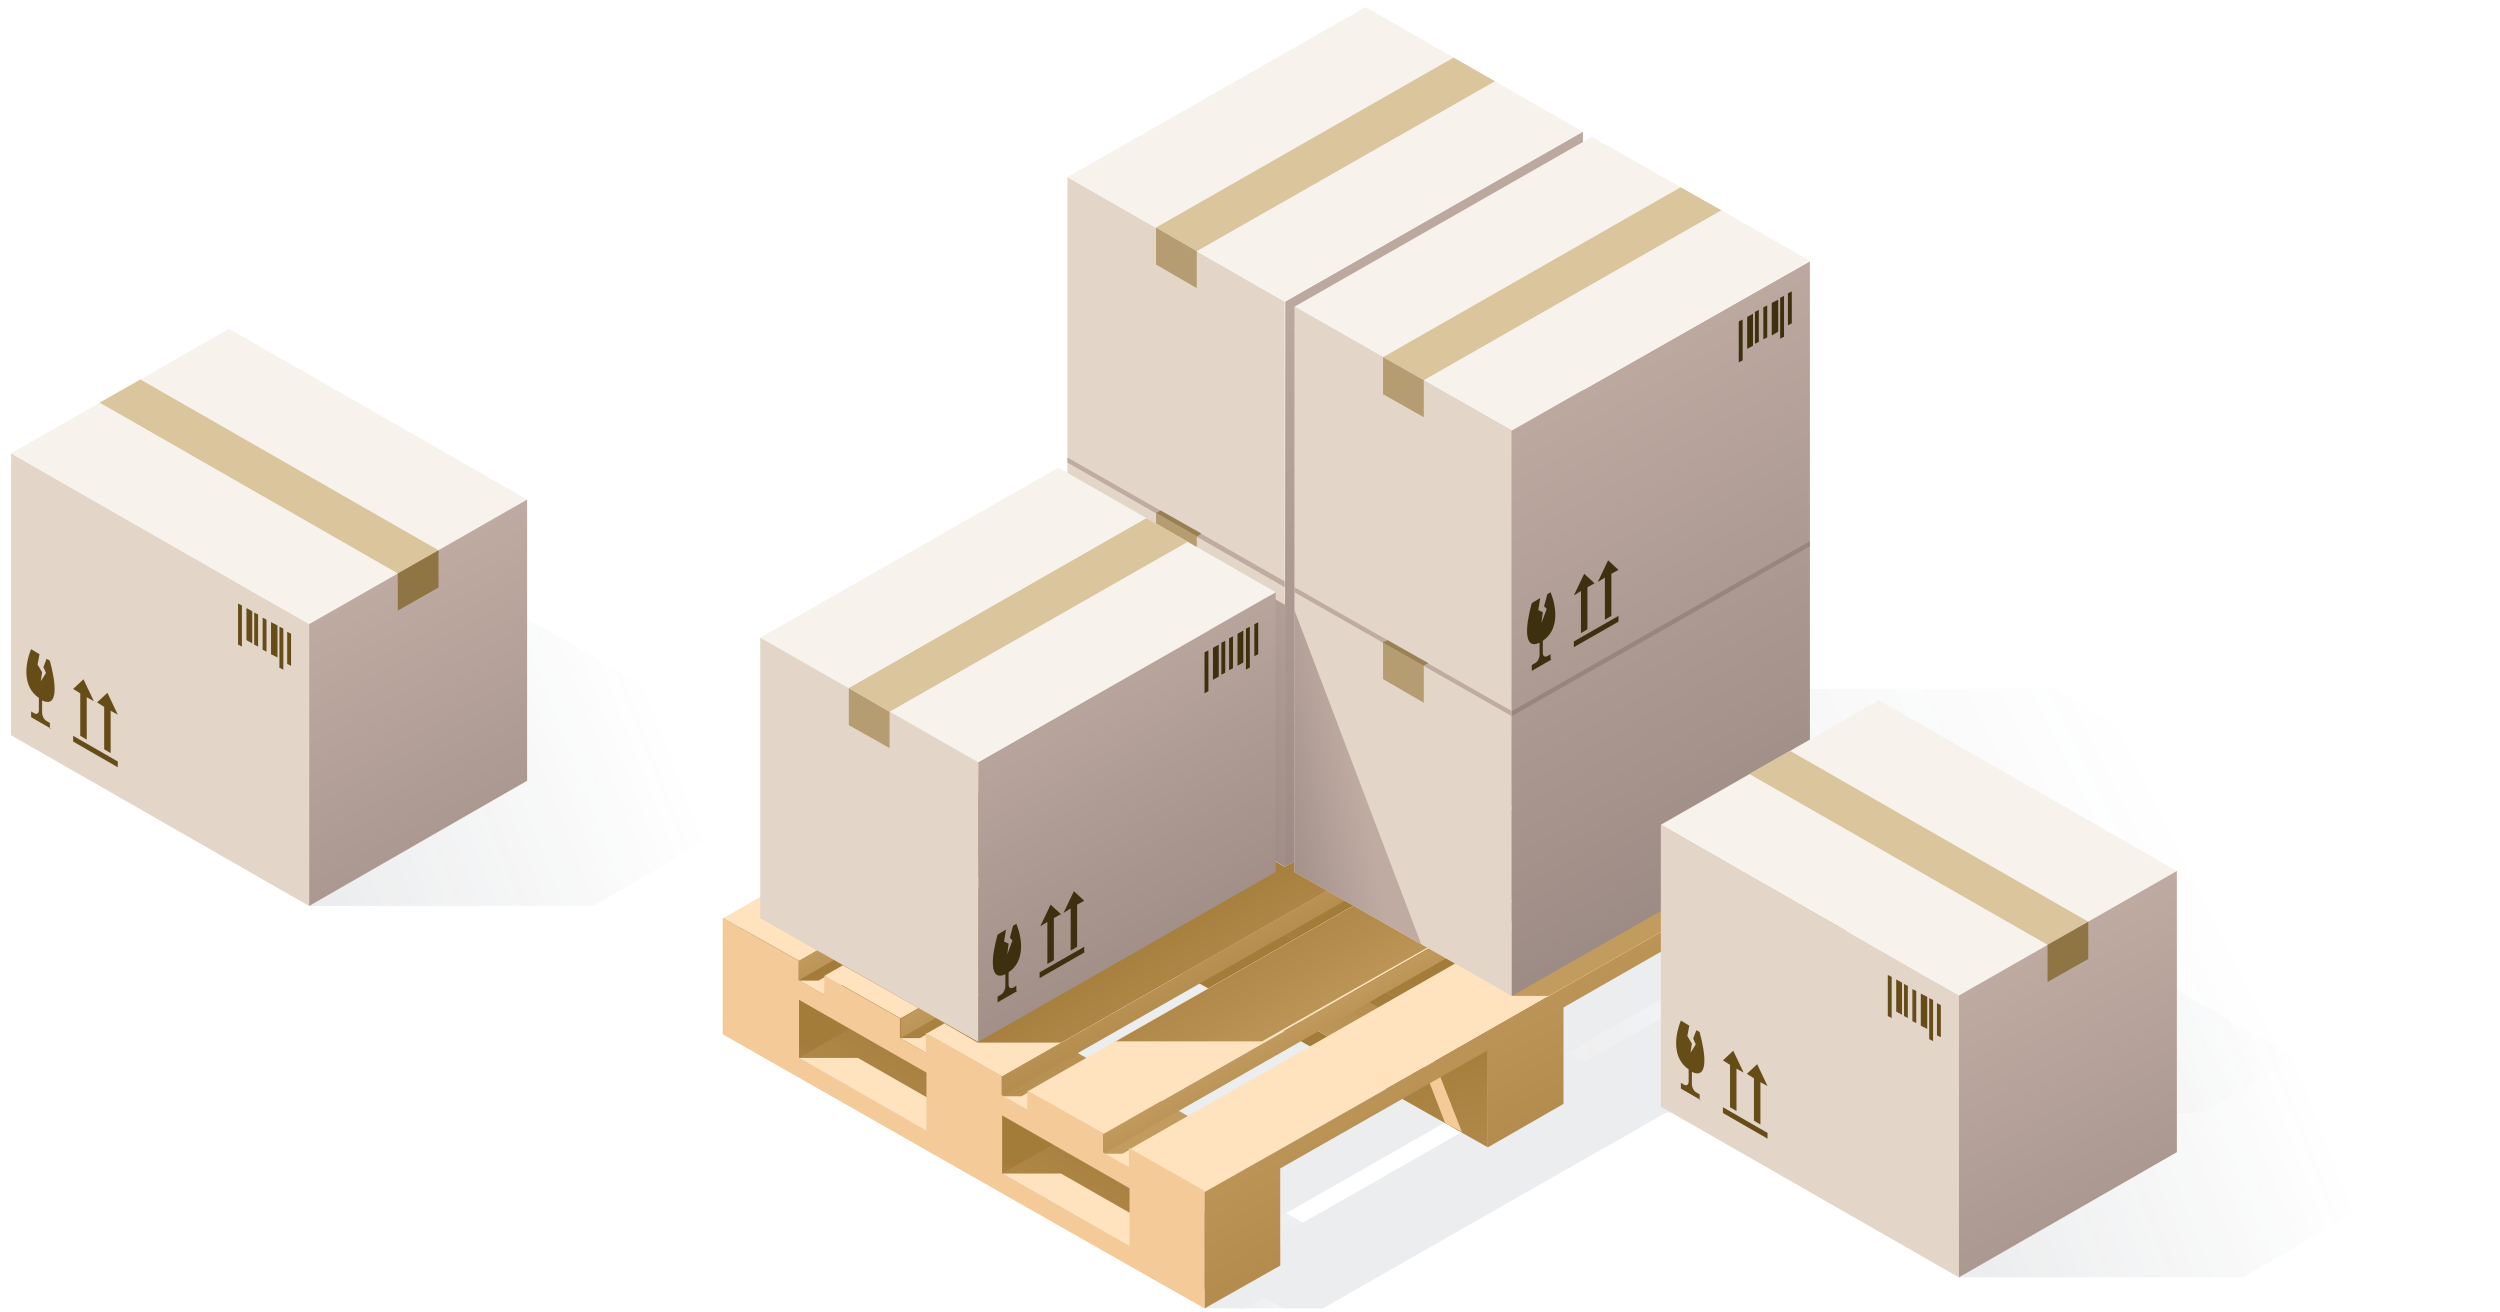 <?xml version="1.0" encoding="UTF-8"?> <svg xmlns="http://www.w3.org/2000/svg" width="221" height="116" viewBox="0 0 221 116" fill="none"> <path opacity="0.1" fill-rule="evenodd" clip-rule="evenodd" d="M0.979 64.988L27.331 80.084H52.426L71.633 69.017L45.281 53.921H20.243L0.979 64.988Z" fill="url(#paint0_linear_1270_19951)"></path> <path fill-rule="evenodd" clip-rule="evenodd" d="M13.155 66.634L6.466 62.775V57.61L13.155 61.412V66.634Z" fill="url(#paint1_linear_1270_19951)"></path> <path fill-rule="evenodd" clip-rule="evenodd" d="M27.331 55.17L0.979 40.074V64.988L27.331 80.084V55.17Z" fill="#E3D6C9"></path> <path fill-rule="evenodd" clip-rule="evenodd" d="M0.979 40.074L27.331 55.17L46.596 44.16L20.243 29.065L0.979 40.074Z" fill="#F7F2EC"></path> <path fill-rule="evenodd" clip-rule="evenodd" d="M27.331 55.17L46.596 44.16V69.017L27.331 80.084V55.17Z" fill="url(#paint2_linear_1270_19951)"></path> <path fill-rule="evenodd" clip-rule="evenodd" d="M8.81 35.591L35.163 50.687L38.764 48.644L12.411 33.548L8.81 35.591Z" fill="#DAC59D"></path> <path fill-rule="evenodd" clip-rule="evenodd" d="M35.163 53.978V50.687L38.764 48.644V51.935L35.163 53.978Z" fill="#8F7544"></path> <path fill-rule="evenodd" clip-rule="evenodd" d="M4.523 64.42L2.751 63.399V62.888L3.036 63.058C3.265 63.172 3.437 63.058 3.437 62.775V61.696C2.008 60.731 2.179 58.802 2.751 57.383L3.494 57.837L3.322 58.745L3.722 59.426L3.608 60.221L4.065 59.483L3.837 58.972L4.123 58.234L4.408 58.405C4.98 60.504 5.152 62.604 3.722 61.923V63.002C3.722 63.285 3.894 63.626 4.123 63.739L4.408 63.91V64.42H4.523ZM7.667 61.639V65.385L7.095 65.045V61.299L6.466 60.902L7.381 60.05L8.296 61.98L7.667 61.639ZM9.782 62.831V66.577L9.21 66.236V62.491L8.581 62.093L9.496 61.242L10.411 63.172L9.782 62.831ZM6.466 65.045V65.555L10.411 67.825V67.315L6.466 65.045Z" fill="#664C17"></path> <path fill-rule="evenodd" clip-rule="evenodd" d="M21.043 53.354L21.386 53.524V57.156L21.043 56.986V53.354ZM25.388 55.851L25.731 56.021V58.859L25.388 58.688V55.851ZM24.702 55.397L25.045 55.567V59.199L24.702 59.029V55.397ZM23.959 55L24.53 55.283V58.121L23.959 57.837V55ZM23.215 54.602L23.558 54.773V57.61L23.215 57.44V54.602ZM22.472 54.148L22.815 54.319V57.156L22.472 56.986V54.148ZM21.786 53.751L22.301 54.035V56.873L21.786 56.589V53.751Z" fill="#664C17"></path> <g opacity="0.1"> <path fill-rule="evenodd" clip-rule="evenodd" d="M104.766 75.959L131.124 60.882H181.665L200.933 71.893L200.133 72.345H201.733L221.001 83.3L194.644 98.376H144.045L136.555 94.085L121.919 102.386H96.876L77.609 91.431L103.966 76.411H105.567L104.766 75.959Z" fill="url(#paint3_linear_1270_19951)"></path> <path fill-rule="evenodd" clip-rule="evenodd" d="M171.889 83.3L129.351 59.019H127.636L120.947 62.802L163.484 87.083H165.199L171.889 83.3ZM102.594 73.361H104.309L146.847 97.642L140.157 101.426H138.442L95.904 77.145L102.594 73.361ZM77.552 87.591L70.862 91.375L113.4 115.656H115.115L121.804 111.872L79.267 87.591H77.552Z" fill="url(#paint4_linear_1270_19951)"></path> <path fill-rule="evenodd" clip-rule="evenodd" d="M116.659 111.872L74.121 87.591H72.406L65.717 91.375L108.254 115.656H109.969L116.659 111.872ZM97.391 73.362H99.106L141.644 97.642L134.954 101.426H133.239L90.702 77.145L97.391 73.362ZM122.433 59.075L115.744 62.858L158.281 87.14H159.997L166.686 83.356L124.148 59.075H122.433Z" fill="url(#paint5_linear_1270_19951)"></path> <path fill-rule="evenodd" clip-rule="evenodd" d="M116.945 115.656L123.577 111.872L116.887 108.089H106.482L99.85 111.872L106.482 115.656H116.945Z" fill="url(#paint6_linear_1270_19951)"></path> <path fill-rule="evenodd" clip-rule="evenodd" d="M99.564 106.734C118.488 95.949 137.413 85.163 156.28 74.378H157.995C159.11 74.999 160.225 75.634 161.339 76.269L161.34 76.269L161.34 76.269L161.34 76.27L161.342 76.27L161.342 76.27C162.456 76.906 163.57 77.54 164.685 78.161L164.497 78.268L164.495 78.27L164.472 78.283C163.75 78.694 163.029 79.105 162.307 79.516H166.972L173.661 83.3L173.661 83.3L173.643 83.31L166.972 87.139H166.931L148.619 97.586L141.929 101.426H141.888L116.944 115.656H115.229L108.54 111.872L129.205 100.083L127.732 99.23C121.138 102.993 114.55 106.755 107.968 110.517H106.253C103.966 109.275 101.736 108.033 99.564 106.734ZM154.23 85.807L152.751 84.963C147.581 87.909 142.412 90.856 137.246 93.803H140.214L154.23 85.807ZM131.124 59.075H129.408L79.423 87.591H70.634L63.944 91.431L70.634 95.214H79.381L79.381 95.214H81.096L137.813 62.858L131.124 59.075ZM149.019 69.296H147.304C130.625 78.801 113.947 88.306 97.307 97.812H94.432C111.903 87.855 129.371 77.898 146.789 67.941C144.502 66.698 142.273 65.456 140.1 64.157H138.385C119.46 74.943 100.536 85.728 81.668 96.513C82.783 97.134 83.897 97.769 85.012 98.404L85.012 98.405L85.013 98.405L85.013 98.405C85.438 98.647 85.863 98.889 86.288 99.131L81.897 101.652L88.586 105.435H97.276L97.277 105.435H98.992L98.992 105.435L155.766 73.079C154.367 72.319 152.989 71.538 151.62 70.762C150.751 70.269 149.885 69.778 149.019 69.296Z" fill="url(#paint7_linear_1270_19951)"></path> <path fill-rule="evenodd" clip-rule="evenodd" d="M113.571 91.149L120.26 87.365L113.571 83.582H103.165L96.533 87.365L103.165 91.149H113.571Z" fill="url(#paint8_linear_1270_19951)"></path> </g> <path fill-rule="evenodd" clip-rule="evenodd" d="M138.613 76.862L145.303 73.079L138.613 69.296H128.208L121.518 73.079L128.208 76.862H138.613Z" fill="#706665"></path> <path fill-rule="evenodd" clip-rule="evenodd" d="M113.171 110.178L70.633 85.897L63.944 89.68L106.481 113.962L113.171 110.178Z" fill="url(#paint9_linear_1270_19951)"></path> <path fill-rule="evenodd" clip-rule="evenodd" d="M70.633 93.52L81.897 99.958H87.1L75.836 93.52H70.633Z" fill="#FEE3BE"></path> <path fill-rule="evenodd" clip-rule="evenodd" d="M88.586 103.741L99.849 110.178H105.052L93.789 103.741H88.586Z" fill="#FEE3BE"></path> <path fill-rule="evenodd" clip-rule="evenodd" d="M131.524 92.109L95.676 71.611L88.986 75.451L124.891 95.892L131.524 92.109Z" fill="url(#paint10_linear_1270_19951)"></path> <path fill-rule="evenodd" clip-rule="evenodd" d="M163.255 81.606L120.661 57.325L114.028 61.164L156.566 85.389L163.255 81.606Z" fill="url(#paint11_linear_1270_19951)"></path> <path fill-rule="evenodd" clip-rule="evenodd" d="M106.482 115.656L113.171 111.872V110.178L106.482 113.962V115.656Z" fill="#F3CA98"></path> <path fill-rule="evenodd" clip-rule="evenodd" d="M88.586 103.741L95.218 99.958V94.819L88.586 98.603V103.741Z" fill="url(#paint12_linear_1270_19951)"></path> <path fill-rule="evenodd" clip-rule="evenodd" d="M70.633 93.52L77.266 89.68L77.323 84.542L70.633 88.382V93.52Z" fill="url(#paint13_linear_1270_19951)"></path> <path fill-rule="evenodd" clip-rule="evenodd" d="M113.171 103.289L70.633 79.065L63.944 82.848L106.481 107.129L113.171 103.289Z" fill="#FEE3BE"></path> <path fill-rule="evenodd" clip-rule="evenodd" d="M105.109 98.715L97.562 94.424L90.873 98.207L96.533 101.426L97.505 101.991H99.22L105.109 98.715ZM96.133 93.577L90.301 96.908H88.586L87.1 96.061L81.897 93.069L88.586 89.285L96.133 93.577ZM87.157 88.438L79.61 84.147L72.92 87.93L77.666 90.641L79.61 91.77H81.325L87.157 88.438ZM78.18 83.356L72.349 86.688H70.633L68.232 85.332L64.001 82.904L66.231 81.606L70.633 79.065L78.18 83.356Z" fill="url(#paint14_linear_1270_19951)"></path> <path fill-rule="evenodd" clip-rule="evenodd" d="M77.266 82.848L70.633 79.065L63.944 82.848L70.633 86.631L77.266 82.848Z" fill="url(#paint15_linear_1270_19951)"></path> <path fill-rule="evenodd" clip-rule="evenodd" d="M138.213 89.003L95.676 64.778L88.986 68.562L131.524 92.843L138.213 89.003Z" fill="url(#paint16_linear_1270_19951)"></path> <path fill-rule="evenodd" clip-rule="evenodd" d="M163.255 74.773L120.661 50.492L114.028 54.275L156.566 78.556L163.255 74.773Z" fill="url(#paint17_linear_1270_19951)"></path> <path fill-rule="evenodd" clip-rule="evenodd" d="M113.571 89.455L120.26 85.671V80.533L113.628 84.316L113.571 89.455Z" fill="url(#paint18_linear_1270_19951)"></path> <path fill-rule="evenodd" clip-rule="evenodd" d="M95.676 79.234L102.308 75.451V70.256L95.676 74.096V79.234Z" fill="url(#paint19_linear_1270_19951)"></path> <path fill-rule="evenodd" clip-rule="evenodd" d="M131.524 101.426L124.834 97.642L88.929 77.201C88.929 73.757 88.929 70.368 88.929 66.924L95.618 70.707V72.401L106.882 78.839V77.145L113.571 80.928V82.622L124.834 89.059V87.365L131.524 91.149V92.843V94.537V101.426ZM106.939 85.671V80.533L95.676 74.096V79.234L106.939 85.671ZM113.571 84.316V89.455L124.834 95.892V90.753L113.571 84.316Z" fill="url(#paint20_linear_1270_19951)"></path> <path fill-rule="evenodd" clip-rule="evenodd" d="M88.986 77.145V68.562L93.332 79.629L88.986 77.145Z" fill="#F3CA98"></path> <path fill-rule="evenodd" clip-rule="evenodd" d="M138.613 75.168L145.303 71.385V66.246L138.613 70.03V75.168Z" fill="url(#paint21_linear_1270_19951)"></path> <path fill-rule="evenodd" clip-rule="evenodd" d="M120.661 64.948L127.35 61.164V56.026L120.718 59.809L120.661 64.948Z" fill="url(#paint22_linear_1270_19951)"></path> <path fill-rule="evenodd" clip-rule="evenodd" d="M114.028 61.164V54.332V52.638L120.718 56.421V58.115L131.981 64.552V62.858L138.67 66.642V68.392L149.934 74.83V73.135L156.623 76.919C156.623 80.364 156.623 83.751 156.623 87.196L149.934 83.413L114.028 62.971V61.164ZM120.718 59.809V64.948L131.981 71.385V66.246L120.718 59.809ZM138.613 70.03V75.168L149.876 81.606V76.467L138.613 70.03Z" fill="url(#paint23_linear_1270_19951)"></path> <path fill-rule="evenodd" clip-rule="evenodd" d="M114.028 61.164V54.332L118.374 65.343L114.028 62.858V61.164Z" fill="#F3CA98"></path> <path fill-rule="evenodd" clip-rule="evenodd" d="M106.482 107.129L99.849 103.289V101.595L106.482 105.378V107.129Z" fill="#C29B5F"></path> <path fill-rule="evenodd" clip-rule="evenodd" d="M123.405 88.213L124.892 89.059V89.003L129.237 100.071L127.75 99.28L124.892 91.883V90.753L124.32 90.415L123.405 88.213Z" fill="#F3CA98"></path> <path fill-rule="evenodd" clip-rule="evenodd" d="M139.471 68.844L140.9 69.635L145.303 80.702L143.816 79.855L140.957 72.458V71.329L140.386 71.046L139.471 68.844Z" fill="#F3CA98"></path> <path fill-rule="evenodd" clip-rule="evenodd" d="M130.495 63.706L131.981 64.552V64.496L136.326 75.564L134.84 74.773L131.981 67.376V66.246L131.409 65.908L130.495 63.706Z" fill="#F3CA98"></path> <path fill-rule="evenodd" clip-rule="evenodd" d="M96.533 72.853L97.963 73.7V73.644L102.308 84.712L100.821 83.921L97.963 76.524V75.394L97.391 75.055L96.533 72.853Z" fill="#F3CA98"></path> <path fill-rule="evenodd" clip-rule="evenodd" d="M121.518 58.567L123.005 59.414V59.357L127.35 70.425L125.863 69.635L123.005 62.237V61.108L122.433 60.769L121.518 58.567Z" fill="#F3CA98"></path> <path fill-rule="evenodd" clip-rule="evenodd" d="M88.586 96.908L81.897 93.069V91.375L88.586 95.158V96.908Z" fill="#C29B5F"></path> <path fill-rule="evenodd" clip-rule="evenodd" d="M70.633 86.631L63.944 82.848V81.154L70.633 84.937V86.631Z" fill="#C29B5F"></path> <path fill-rule="evenodd" clip-rule="evenodd" d="M90.873 96.457C109.798 85.671 128.722 74.886 147.59 64.101C149.819 65.343 152.049 66.642 154.279 67.884C135.354 78.669 116.43 89.455 97.562 100.24C95.333 98.998 93.103 97.755 90.873 96.457ZM63.944 81.154L70.633 84.937L127.35 52.581L120.661 48.798L63.944 81.154ZM81.897 91.375C84.126 92.617 86.356 93.916 88.586 95.158C107.511 84.373 126.435 73.587 145.303 62.802C143.073 61.56 140.843 60.261 138.613 59.019C119.746 69.804 100.821 80.589 81.897 91.375ZM72.92 86.236C75.15 87.478 77.38 88.777 79.61 90.019C98.534 79.234 117.459 68.449 136.326 57.663C134.096 56.421 131.867 55.122 129.637 53.88C110.77 64.665 91.845 75.451 72.92 86.236ZM99.849 101.595L106.539 105.378L163.255 73.023L156.566 69.239L99.849 101.595Z" fill="#FEE3BE"></path> <path fill-rule="evenodd" clip-rule="evenodd" d="M98.534 92.109L147.647 64.101C149.876 65.343 152.106 66.642 154.336 67.884C140.043 76.015 125.806 83.921 111.57 92.052H98.534V92.109ZM94.361 65.625L95.161 66.077H93.56L67.203 81.097L72.234 83.977L127.35 52.525L123.92 50.548H120.718L94.361 65.625ZM93.903 92.109L145.303 62.802C143.073 61.56 140.843 60.261 138.613 59.019L83.498 90.471L86.413 92.165H93.903V92.109ZM81.211 89.116L136.326 57.663C134.096 56.421 131.867 55.122 129.637 53.88L74.521 85.332L81.211 89.116Z" fill="url(#paint24_linear_1270_19951)"></path> <path fill-rule="evenodd" clip-rule="evenodd" d="M133.639 88.043H136.898L163.255 73.023L156.566 69.239L133.639 82.34V88.043Z" fill="url(#paint25_linear_1270_19951)"></path> <path fill-rule="evenodd" clip-rule="evenodd" d="M97.562 101.991L154.279 69.635V67.941L97.505 100.296L97.562 101.991Z" fill="url(#paint26_linear_1270_19951)"></path> <path fill-rule="evenodd" clip-rule="evenodd" d="M88.586 96.908L145.303 64.552V62.802L88.586 95.158V96.908Z" fill="url(#paint27_linear_1270_19951)"></path> <path fill-rule="evenodd" clip-rule="evenodd" d="M79.61 91.77L136.326 59.414V57.72L79.61 90.076V91.77Z" fill="url(#paint28_linear_1270_19951)"></path> <path fill-rule="evenodd" clip-rule="evenodd" d="M70.633 86.631L127.35 54.275V52.581L70.633 84.937V86.631Z" fill="url(#paint29_linear_1270_19951)"></path> <path fill-rule="evenodd" clip-rule="evenodd" d="M156.566 87.139L163.255 83.356V74.773V73.023L138.213 87.309L131.524 91.149L113.171 101.595L106.482 105.378V115.656L113.171 111.872V103.289L131.524 92.843V101.426L138.213 97.586V89.059L156.566 78.556V87.139Z" fill="url(#paint30_linear_1270_19951)"></path> <path fill-rule="evenodd" clip-rule="evenodd" d="M106.481 115.656L99.792 111.872L63.887 91.431V89.737C63.887 86.857 63.887 84.034 63.887 81.154L70.576 84.937V86.631L72.863 87.93V86.236L79.553 90.019V91.77L81.84 93.069V91.318L88.529 95.102V96.796L90.816 98.094V96.4L97.505 100.184V101.878L99.792 103.176V101.482L106.481 105.266C106.481 108.823 106.481 112.268 106.481 115.656ZM81.897 99.958V94.819L70.633 88.382V93.52L81.897 99.958ZM88.586 98.603V103.741L99.849 110.178V105.04L88.586 98.603Z" fill="#F3CA98"></path> <path fill-rule="evenodd" clip-rule="evenodd" d="M95.676 79.234L102.308 75.451V70.256L95.676 74.096V79.234Z" fill="url(#paint31_linear_1270_19951)"></path> <path fill-rule="evenodd" clip-rule="evenodd" d="M120.661 64.948L127.35 61.164V56.026L120.718 59.809L120.661 64.948Z" fill="url(#paint32_linear_1270_19951)"></path> <path fill-rule="evenodd" clip-rule="evenodd" d="M113.571 26.663L94.361 15.652V65.625L113.571 76.636V26.663Z" fill="#E3D6C9"></path> <path fill-rule="evenodd" clip-rule="evenodd" d="M113.628 26.663L139.928 11.642V61.616L113.571 76.636L113.628 26.663Z" fill="#E3D6C9"></path> <path fill-rule="evenodd" clip-rule="evenodd" d="M113.628 26.663L139.928 11.642V61.616L113.571 76.636L113.628 26.663Z" fill="url(#paint33_linear_1270_19951)"></path> <path fill-rule="evenodd" clip-rule="evenodd" d="M133.639 38.069L114.429 27.114V77.088L133.639 88.043V38.069Z" fill="#E3D6C9"></path> <path fill-rule="evenodd" clip-rule="evenodd" d="M114.429 53.937V77.088L125.635 83.469L114.429 53.937ZM115.172 54.388L114.429 53.937L115.172 54.388ZM106.882 72.797L113.628 76.636V53.485L106.882 49.645V72.797Z" fill="url(#paint34_linear_1270_19951)"></path> <path fill-rule="evenodd" clip-rule="evenodd" d="M133.639 38.069L159.996 23.105V73.023L133.639 88.043V38.069Z" fill="url(#paint35_linear_1270_19951)"></path> <path fill-rule="evenodd" clip-rule="evenodd" d="M133.639 63.31L159.996 48.29V47.838L133.639 62.858V63.31Z" fill="url(#paint36_linear_1270_19951)"></path> <path fill-rule="evenodd" clip-rule="evenodd" d="M140.729 12.094L159.996 23.049L133.639 38.069L114.429 27.114L140.729 12.094Z" fill="#F7F2EC"></path> <path fill-rule="evenodd" clip-rule="evenodd" d="M94.361 15.652L120.718 0.631L139.928 11.642L113.571 26.663L94.361 15.652Z" fill="#F7F2EC"></path> <path fill-rule="evenodd" clip-rule="evenodd" d="M152.163 18.588L125.863 33.608L122.261 31.575L148.561 16.555L152.163 18.588Z" fill="#DAC59D"></path> <path fill-rule="evenodd" clip-rule="evenodd" d="M132.153 7.181L105.795 22.202L102.193 20.113L128.493 5.092L132.153 7.181Z" fill="#DAC59D"></path> <path fill-rule="evenodd" clip-rule="evenodd" d="M125.863 36.883V33.608L122.261 31.575V34.85L125.863 36.883Z" fill="#B69D71"></path> <path fill-rule="evenodd" clip-rule="evenodd" d="M105.795 25.477V22.202L102.193 20.113V23.387L105.795 25.477Z" fill="#B69D71"></path> <path fill-rule="evenodd" clip-rule="evenodd" d="M114.429 51.904V52.355L133.639 63.31V62.858L114.429 51.904Z" fill="url(#paint37_linear_1270_19951)"></path> <path fill-rule="evenodd" clip-rule="evenodd" d="M126.264 58.624L125.806 58.85L122.204 56.816L122.662 56.59L126.264 58.624Z" fill="url(#paint38_linear_1270_19951)"></path> <path fill-rule="evenodd" clip-rule="evenodd" d="M125.863 62.124V58.849L122.261 56.816V60.035L125.863 62.124Z" fill="#B69D71"></path> <path fill-rule="evenodd" clip-rule="evenodd" d="M94.361 40.441V40.893L113.571 51.904V51.395L94.361 40.441Z" fill="url(#paint39_linear_1270_19951)"></path> <path fill-rule="evenodd" clip-rule="evenodd" d="M106.196 47.161L105.795 47.443L102.193 45.354L102.594 45.128L106.196 47.161Z" fill="url(#paint40_linear_1270_19951)"></path> <path fill-rule="evenodd" clip-rule="evenodd" d="M105.795 50.661V47.386L102.193 45.353V48.629L105.795 50.661Z" fill="#B69D71"></path> <path fill-rule="evenodd" clip-rule="evenodd" d="M100.65 78.726L107.282 74.942V69.747L100.65 73.587V78.726Z" fill="url(#paint41_linear_1270_19951)"></path> <path fill-rule="evenodd" clip-rule="evenodd" d="M86.471 67.376L112.771 52.355V77.088L86.471 92.109V67.376Z" fill="url(#paint42_linear_1270_19951)"></path> <path fill-rule="evenodd" clip-rule="evenodd" d="M112.771 52.355L86.471 67.376L67.203 56.365L93.56 41.344L112.771 52.355Z" fill="#F7F2EC"></path> <path fill-rule="evenodd" clip-rule="evenodd" d="M86.471 67.376L67.203 56.365V81.154L86.471 92.109V67.376Z" fill="#E3D6C9"></path> <path fill-rule="evenodd" clip-rule="evenodd" d="M78.638 66.134V62.915L75.036 60.826V64.101L78.638 66.134Z" fill="#B69D71"></path> <path fill-rule="evenodd" clip-rule="evenodd" d="M104.995 47.895L78.638 62.915L75.036 60.826L101.336 45.805L104.995 47.895Z" fill="#DAC59D"></path> <path fill-rule="evenodd" clip-rule="evenodd" d="M89.958 87.591L88.186 88.608V88.099L88.472 87.93C88.7 87.817 88.872 87.478 88.872 87.196V86.123C87.442 86.801 87.614 84.655 88.186 82.622L88.929 82.17L88.758 83.243L89.158 83.413L89.043 84.373L89.501 83.13L89.272 82.904L89.558 81.832L89.844 81.662C90.416 83.074 90.587 84.994 89.158 85.954V87.026C89.158 87.309 89.329 87.422 89.558 87.309L89.844 87.14V87.591H89.958ZM106.481 57.663L106.824 57.494V61.108L106.481 61.277V57.663ZM110.884 55.179L111.227 55.01V57.833L110.884 58.002V55.179ZM110.141 55.574L110.484 55.405V59.019L110.141 59.188V55.574ZM109.397 56.026L109.912 55.744V58.567L109.397 58.849V56.026ZM108.654 56.421L108.997 56.252V59.075L108.654 59.245V56.421ZM107.968 56.816L108.311 56.647V59.471L107.968 59.64V56.816ZM107.225 57.268L107.739 56.986V59.809L107.225 60.092V57.268ZM93.16 81.154V84.881L92.588 85.22V81.493L91.959 81.888L92.874 79.968L93.789 80.815L93.16 81.154ZM95.218 79.968V83.695L94.647 84.034V80.307L94.017 80.702L94.932 78.782L95.847 79.629L95.218 79.968ZM91.902 85.954V86.462L95.847 84.203V83.695L91.902 85.954Z" fill="#3C300E"></path> <path fill-rule="evenodd" clip-rule="evenodd" d="M137.184 58.285L135.411 59.301V58.793L135.697 58.623C135.926 58.51 136.098 58.172 136.098 57.889V56.816C134.668 57.494 134.84 55.348 135.411 53.315L136.155 52.864L135.983 53.937L136.383 54.106L136.269 55.066L136.726 53.824L136.498 53.598L136.784 52.525L137.07 52.355C137.641 53.767 137.813 55.687 136.383 56.647V57.72C136.383 58.002 136.555 58.115 136.784 58.002L137.07 57.833V58.285H137.184ZM153.707 28.413L154.05 28.244V31.858L153.707 32.027V28.413ZM158.052 25.929L158.395 25.759V28.583L158.052 28.752V25.929ZM157.366 26.324L157.709 26.154V29.768L157.366 29.938V26.324ZM156.623 26.776L157.195 26.493V29.317L156.623 29.656V26.776ZM155.88 27.171L156.223 27.002V29.825L155.88 29.994V27.171ZM155.137 27.566L155.48 27.397V30.22L155.137 30.39V27.566ZM154.45 28.018L154.965 27.735V30.559L154.45 30.841V28.018ZM140.328 51.904V55.63L139.757 55.969V52.243L139.128 52.638L140.043 50.718L140.957 51.565L140.328 51.904ZM142.444 50.718V54.445L141.872 54.783V51.057L141.243 51.452L142.158 49.532L143.073 50.379L142.444 50.718ZM139.128 56.703V57.212L143.073 54.953V54.445L139.128 56.703Z" fill="#3C300E"></path> <path opacity="0.1" fill-rule="evenodd" clip-rule="evenodd" d="M146.818 97.821L173.17 112.917H198.265L217.473 101.85L191.12 86.755H166.082L146.818 97.821Z" fill="url(#paint43_linear_1270_19951)"></path> <path fill-rule="evenodd" clip-rule="evenodd" d="M158.994 99.467L152.306 95.608V90.444L158.994 94.246V99.467Z" fill="url(#paint44_linear_1270_19951)"></path> <path fill-rule="evenodd" clip-rule="evenodd" d="M173.17 88.003L146.818 72.908V97.821L173.17 112.917V88.003Z" fill="#E3D6C9"></path> <path fill-rule="evenodd" clip-rule="evenodd" d="M146.818 72.908L173.17 88.003L192.435 76.994L166.082 61.898L146.818 72.908Z" fill="#F7F2EC"></path> <path fill-rule="evenodd" clip-rule="evenodd" d="M173.17 88.003L192.435 76.994V101.85L173.17 112.917V88.003Z" fill="url(#paint45_linear_1270_19951)"></path> <path fill-rule="evenodd" clip-rule="evenodd" d="M154.649 68.424L181.002 83.52L184.603 81.477L158.251 66.381L154.649 68.424Z" fill="#DAC59D"></path> <path fill-rule="evenodd" clip-rule="evenodd" d="M181.002 86.811V83.52L184.603 81.477V84.769L181.002 86.811Z" fill="#8F7544"></path> <path fill-rule="evenodd" clip-rule="evenodd" d="M150.362 97.254L148.59 96.232V95.721L148.876 95.892C149.104 96.005 149.276 95.892 149.276 95.608V94.53C147.847 93.565 148.018 91.635 148.59 90.217L149.333 90.671L149.161 91.579L149.562 92.26L149.447 93.054L149.905 92.316L149.676 91.806L149.962 91.068L150.248 91.238C150.819 93.338 150.991 95.438 149.562 94.757V95.835C149.562 96.119 149.733 96.459 149.962 96.573L150.248 96.743V97.254H150.362ZM153.506 94.473V98.218L152.934 97.878V94.132L152.306 93.735L153.22 92.884L154.135 94.813L153.506 94.473ZM155.621 95.665V99.41L155.049 99.07V95.324L154.421 94.927L155.335 94.076L156.25 96.005L155.621 95.665ZM152.306 97.878V98.389L156.25 100.659V100.148L152.306 97.878Z" fill="#664C17"></path> <path fill-rule="evenodd" clip-rule="evenodd" d="M166.882 86.187L167.225 86.358V89.99L166.882 89.819V86.187ZM171.227 88.684L171.57 88.855V91.692L171.227 91.522V88.684ZM170.541 88.23L170.884 88.4V92.033L170.541 91.862V88.23ZM169.798 87.833L170.369 88.117V90.954L169.798 90.671V87.833ZM169.055 87.436L169.398 87.606V90.444L169.055 90.273V87.436ZM168.311 86.982L168.654 87.152V89.99L168.311 89.819V86.982ZM167.625 86.584L168.14 86.868V89.706L167.625 89.422V86.584Z" fill="#664C17"></path> <defs> <linearGradient id="paint0_linear_1270_19951" x1="18.105" y1="80.084" x2="58.955" y2="64.229" gradientUnits="userSpaceOnUse"> <stop offset="0.209" stop-color="#39444F"></stop> <stop offset="1" stop-color="#39444F" stop-opacity="0"></stop> </linearGradient> <linearGradient id="paint1_linear_1270_19951" x1="12.376" y1="68.721" x2="9.252" y2="60.523" gradientUnits="userSpaceOnUse"> <stop stop-color="#C29B5F"></stop> <stop offset="1" stop-color="#A47C3A"></stop> </linearGradient> <linearGradient id="paint2_linear_1270_19951" x1="31.066" y1="51.552" x2="53.431" y2="92.195" gradientUnits="userSpaceOnUse"> <stop stop-color="#BFABA2"></stop> <stop offset="1" stop-color="#978680"></stop> </linearGradient> <linearGradient id="paint3_linear_1270_19951" x1="112.366" y1="102.386" x2="188.894" y2="64.389" gradientUnits="userSpaceOnUse"> <stop offset="0.209" stop-color="#39444F"></stop> <stop offset="1" stop-color="#39444F" stop-opacity="0"></stop> </linearGradient> <linearGradient id="paint4_linear_1270_19951" x1="95.35" y1="115.656" x2="158.415" y2="99.489" gradientUnits="userSpaceOnUse"> <stop offset="0.209" stop-color="#39444F"></stop> <stop offset="1" stop-color="#39444F" stop-opacity="0"></stop> </linearGradient> <linearGradient id="paint5_linear_1270_19951" x1="90.191" y1="115.656" x2="153.217" y2="99.492" gradientUnits="userSpaceOnUse"> <stop offset="0.209" stop-color="#39444F"></stop> <stop offset="1" stop-color="#39444F" stop-opacity="0"></stop> </linearGradient> <linearGradient id="paint6_linear_1270_19951" x1="105.601" y1="115.656" x2="118.721" y2="109.743" gradientUnits="userSpaceOnUse"> <stop offset="0.209" stop-color="#39444F"></stop> <stop offset="1" stop-color="#39444F" stop-opacity="0"></stop> </linearGradient> <linearGradient id="paint7_linear_1270_19951" x1="155.685" y1="87.139" x2="168.838" y2="81.256" gradientUnits="userSpaceOnUse"> <stop offset="0.209" stop-color="#39444F"></stop> <stop offset="1" stop-color="#39444F" stop-opacity="0"></stop> </linearGradient> <linearGradient id="paint8_linear_1270_19951" x1="102.284" y1="91.149" x2="115.405" y2="85.236" gradientUnits="userSpaceOnUse"> <stop offset="0.209" stop-color="#39444F"></stop> <stop offset="1" stop-color="#39444F" stop-opacity="0"></stop> </linearGradient> <linearGradient id="paint9_linear_1270_19951" x1="80.326" y1="114.024" x2="90.626" y2="95.961" gradientUnits="userSpaceOnUse"> <stop stop-color="#C29B5F"></stop> <stop offset="1" stop-color="#A47C3A"></stop> </linearGradient> <linearGradient id="paint10_linear_1270_19951" x1="106.546" y1="90.113" x2="116.794" y2="72.14" gradientUnits="userSpaceOnUse"> <stop stop-color="#C29B5F"></stop> <stop offset="1" stop-color="#A47C3A"></stop> </linearGradient> <linearGradient id="paint11_linear_1270_19951" x1="134.879" y1="77.778" x2="145.18" y2="59.714" gradientUnits="userSpaceOnUse"> <stop stop-color="#C29B5F"></stop> <stop offset="1" stop-color="#A47C3A"></stop> </linearGradient> <linearGradient id="paint12_linear_1270_19951" x1="85.525" y1="109.36" x2="89.547" y2="102.842" gradientUnits="userSpaceOnUse"> <stop stop-color="#C29B5F"></stop> <stop offset="1" stop-color="#A47C3A"></stop> </linearGradient> <linearGradient id="paint13_linear_1270_19951" x1="67.579" y1="99.123" x2="71.602" y2="92.605" gradientUnits="userSpaceOnUse"> <stop stop-color="#C29B5F"></stop> <stop offset="1" stop-color="#A47C3A"></stop> </linearGradient> <linearGradient id="paint14_linear_1270_19951" x1="91.365" y1="102.965" x2="82.643" y2="87.035" gradientUnits="userSpaceOnUse"> <stop stop-color="#C29B5F"></stop> <stop offset="1" stop-color="#A47C3A"></stop> </linearGradient> <linearGradient id="paint15_linear_1270_19951" x1="68.533" y1="79.673" x2="69.85" y2="81.726" gradientUnits="userSpaceOnUse"> <stop stop-color="#C29B5F"></stop> <stop offset="1" stop-color="#A47C3A"></stop> </linearGradient> <linearGradient id="paint16_linear_1270_19951" x1="98.1" y1="108.827" x2="112.477" y2="80.259" gradientUnits="userSpaceOnUse"> <stop stop-color="#C29B5F"></stop> <stop offset="1" stop-color="#A47C3A"></stop> </linearGradient> <linearGradient id="paint17_linear_1270_19951" x1="112.278" y1="115.583" x2="126.351" y2="87.618" gradientUnits="userSpaceOnUse"> <stop stop-color="#C29B5F"></stop> <stop offset="1" stop-color="#A47C3A"></stop> </linearGradient> <linearGradient id="paint18_linear_1270_19951" x1="114.261" y1="91.531" x2="117.499" y2="83.417" gradientUnits="userSpaceOnUse"> <stop stop-color="#C29B5F"></stop> <stop offset="1" stop-color="#A47C3A"></stop> </linearGradient> <linearGradient id="paint19_linear_1270_19951" x1="96.315" y1="81.295" x2="99.553" y2="73.181" gradientUnits="userSpaceOnUse"> <stop stop-color="#C29B5F"></stop> <stop offset="1" stop-color="#A47C3A"></stop> </linearGradient> <linearGradient id="paint20_linear_1270_19951" x1="119.09" y1="119.127" x2="113.326" y2="95.722" gradientUnits="userSpaceOnUse"> <stop stop-color="#C29B5F"></stop> <stop offset="1" stop-color="#A47C3A"></stop> </linearGradient> <linearGradient id="paint21_linear_1270_19951" x1="139.291" y1="77.252" x2="142.529" y2="69.137" gradientUnits="userSpaceOnUse"> <stop stop-color="#C29B5F"></stop> <stop offset="1" stop-color="#A47C3A"></stop> </linearGradient> <linearGradient id="paint22_linear_1270_19951" x1="121.344" y1="67.016" x2="124.582" y2="58.901" gradientUnits="userSpaceOnUse"> <stop stop-color="#C29B5F"></stop> <stop offset="1" stop-color="#A47C3A"></stop> </linearGradient> <linearGradient id="paint23_linear_1270_19951" x1="144.136" y1="104.848" x2="138.372" y2="81.443" gradientUnits="userSpaceOnUse"> <stop stop-color="#C29B5F"></stop> <stop offset="1" stop-color="#A47C3A"></stop> </linearGradient> <linearGradient id="paint24_linear_1270_19951" x1="120.913" y1="91.943" x2="111.468" y2="75.379" gradientUnits="userSpaceOnUse"> <stop stop-color="#C29B5F"></stop> <stop offset="1" stop-color="#A47C3A"></stop> </linearGradient> <linearGradient id="paint25_linear_1270_19951" x1="148.051" y1="79.846" x2="147.494" y2="78.828" gradientUnits="userSpaceOnUse"> <stop stop-color="#C29B5F"></stop> <stop offset="1" stop-color="#A47C3A"></stop> </linearGradient> <linearGradient id="paint26_linear_1270_19951" x1="125.247" y1="83.84" x2="130.021" y2="92.212" gradientUnits="userSpaceOnUse"> <stop stop-color="#C29B5F"></stop> <stop offset="1" stop-color="#A47C3A"></stop> </linearGradient> <linearGradient id="paint27_linear_1270_19951" x1="113.875" y1="74.402" x2="122.047" y2="89.33" gradientUnits="userSpaceOnUse"> <stop stop-color="#C29B5F"></stop> <stop offset="1" stop-color="#A47C3A"></stop> </linearGradient> <linearGradient id="paint28_linear_1270_19951" x1="107.304" y1="73.609" x2="112.078" y2="81.981" gradientUnits="userSpaceOnUse"> <stop stop-color="#C29B5F"></stop> <stop offset="1" stop-color="#A47C3A"></stop> </linearGradient> <linearGradient id="paint29_linear_1270_19951" x1="98.334" y1="68.493" x2="103.108" y2="76.865" gradientUnits="userSpaceOnUse"> <stop stop-color="#C29B5F"></stop> <stop offset="1" stop-color="#A47C3A"></stop> </linearGradient> <linearGradient id="paint30_linear_1270_19951" x1="128.115" y1="82.315" x2="146.858" y2="116.55" gradientUnits="userSpaceOnUse"> <stop stop-color="#C29B5F"></stop> <stop offset="1" stop-color="#A47C3A"></stop> </linearGradient> <linearGradient id="paint31_linear_1270_19951" x1="96.315" y1="81.295" x2="99.553" y2="73.181" gradientUnits="userSpaceOnUse"> <stop stop-color="#C29B5F"></stop> <stop offset="1" stop-color="#A47C3A"></stop> </linearGradient> <linearGradient id="paint32_linear_1270_19951" x1="121.344" y1="67.016" x2="124.582" y2="58.901" gradientUnits="userSpaceOnUse"> <stop stop-color="#C29B5F"></stop> <stop offset="1" stop-color="#A47C3A"></stop> </linearGradient> <linearGradient id="paint33_linear_1270_19951" x1="113.674" y1="21.729" x2="141.293" y2="70.165" gradientUnits="userSpaceOnUse"> <stop stop-color="#BFABA2"></stop> <stop offset="1" stop-color="#978680"></stop> </linearGradient> <linearGradient id="paint34_linear_1270_19951" x1="119.55" y1="65.921" x2="109.283" y2="67.942" gradientUnits="userSpaceOnUse"> <stop stop-color="#BFABA2"></stop> <stop offset="1" stop-color="#978680"></stop> </linearGradient> <linearGradient id="paint35_linear_1270_19951" x1="133.732" y1="33.17" x2="161.351" y2="81.606" gradientUnits="userSpaceOnUse"> <stop stop-color="#BFABA2"></stop> <stop offset="1" stop-color="#978680"></stop> </linearGradient> <linearGradient id="paint36_linear_1270_19951" x1="162.458" y1="87.222" x2="152.85" y2="67.277" gradientUnits="userSpaceOnUse"> <stop stop-color="#BFABA2"></stop> <stop offset="1" stop-color="#978680"></stop> </linearGradient> <linearGradient id="paint37_linear_1270_19951" x1="131.555" y1="48.745" x2="152.061" y2="24.001" gradientUnits="userSpaceOnUse"> <stop stop-color="#BFABA2"></stop> <stop offset="1" stop-color="#978680"></stop> </linearGradient> <linearGradient id="paint38_linear_1270_19951" x1="121.653" y1="61.959" x2="126.551" y2="53.707" gradientUnits="userSpaceOnUse"> <stop stop-color="#7C6433"></stop> <stop offset="1" stop-color="#B69D71"></stop> </linearGradient> <linearGradient id="paint39_linear_1270_19951" x1="114.127" y1="34.21" x2="134.542" y2="9.575" gradientUnits="userSpaceOnUse"> <stop stop-color="#BFABA2"></stop> <stop offset="1" stop-color="#978680"></stop> </linearGradient> <linearGradient id="paint40_linear_1270_19951" x1="101.845" y1="50.108" x2="106.659" y2="41.998" gradientUnits="userSpaceOnUse"> <stop stop-color="#7C6433"></stop> <stop offset="1" stop-color="#B69D71"></stop> </linearGradient> <linearGradient id="paint41_linear_1270_19951" x1="101.287" y1="80.789" x2="104.525" y2="72.675" gradientUnits="userSpaceOnUse"> <stop stop-color="#C29B5F"></stop> <stop offset="1" stop-color="#A47C3A"></stop> </linearGradient> <linearGradient id="paint42_linear_1270_19951" x1="90.65" y1="56.883" x2="109.589" y2="90.096" gradientUnits="userSpaceOnUse"> <stop stop-color="#BFABA2"></stop> <stop offset="1" stop-color="#978680"></stop> </linearGradient> <linearGradient id="paint43_linear_1270_19951" x1="163.944" y1="112.917" x2="204.795" y2="97.062" gradientUnits="userSpaceOnUse"> <stop offset="0.209" stop-color="#39444F"></stop> <stop offset="1" stop-color="#39444F" stop-opacity="0"></stop> </linearGradient> <linearGradient id="paint44_linear_1270_19951" x1="158.215" y1="101.555" x2="155.091" y2="93.357" gradientUnits="userSpaceOnUse"> <stop stop-color="#C29B5F"></stop> <stop offset="1" stop-color="#A47C3A"></stop> </linearGradient> <linearGradient id="paint45_linear_1270_19951" x1="176.905" y1="84.385" x2="199.271" y2="125.028" gradientUnits="userSpaceOnUse"> <stop stop-color="#BFABA2"></stop> <stop offset="1" stop-color="#978680"></stop> </linearGradient> </defs> </svg> 